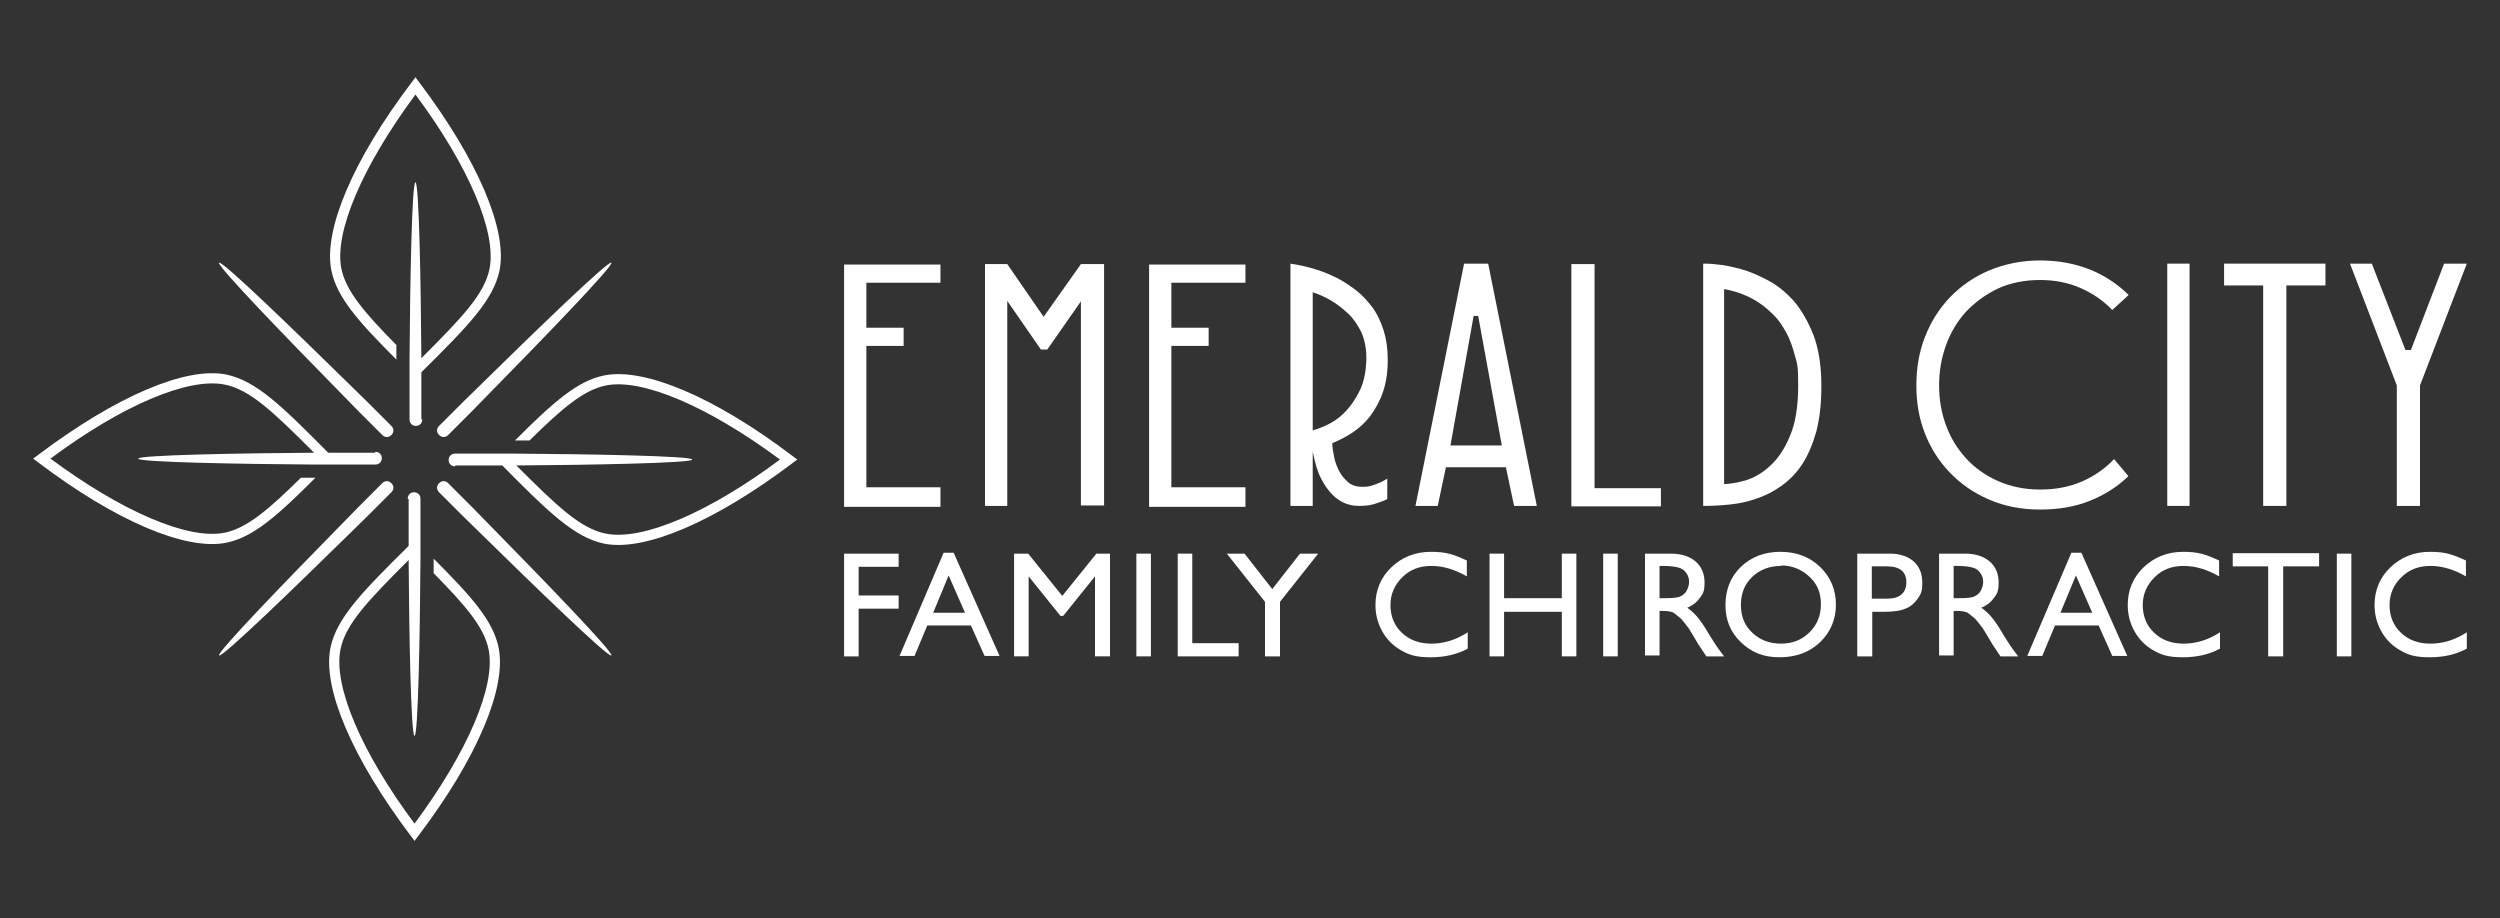 <?xml version="1.0" encoding="UTF-8"?>
<svg xmlns="http://www.w3.org/2000/svg" version="1.1" viewBox="0 0 550 202">
  <rect x="0" y="0" width="550" height="202" fill="#333333" stroke="none"/>
  <defs>
    <style>
      .cls-1 {
        fill: #fff;
      }
    </style>
  </defs>
  <!-- Generator: Adobe Illustrator 28.6.0, SVG Export Plug-In . SVG Version: 1.2.0 Build 709)  -->
  <g>
    <g id="Layer_1">
      <g>
        <g>
          <g>
            <path class="cls-1" d="M185.6,121.8h12.1v2.9h-8.8v6.3h8.8v2.9h-8.8v10.5h-3.2v-22.6Z"/>
            <path class="cls-1" d="M207.5,121.6h2.3l10.1,22.7h-3.3l-3-6.7h-9.6l-2.8,6.7h-3.3l9.7-22.7ZM212.3,134.8l-3.6-8.2-3.4,8.2h7Z"/>
            <path class="cls-1" d="M241.2,121.8h3v22.6h-3.3v-17.6l-7,8.7h-.6l-7-8.7v17.6h-3.2v-22.6h3.1l7.5,9.3,7.5-9.3Z"/>
            <path class="cls-1" d="M250,121.8h3.2v22.6h-3.2v-22.6Z"/>
            <path class="cls-1" d="M259.1,121.8h3.2v19.7h10.2v2.9h-13.4v-22.6Z"/>
            <path class="cls-1" d="M286.1,121.8h3.9l-8.4,10.6v12h-3.3v-12l-8.4-10.6h3.9l6.1,7.8,6.1-7.8Z"/>
            <path class="cls-1" d="M322.9,139.1v3.6c-2.4,1.3-5.1,1.9-8.2,1.9s-4.7-.5-6.4-1.5c-1.8-1-3.2-2.4-4.2-4.2-1-1.8-1.5-3.7-1.5-5.8,0-3.3,1.2-6.1,3.5-8.3,2.3-2.2,5.2-3.4,8.7-3.4s5,.6,7.9,1.9v3.5c-2.6-1.5-5.2-2.3-7.8-2.3s-4.7.8-6.4,2.5-2.6,3.7-2.6,6.1.8,4.5,2.5,6.1c1.7,1.6,3.8,2.4,6.5,2.4s5.4-.8,8-2.5Z"/>
            <path class="cls-1" d="M343.6,121.8h3.2v22.6h-3.2v-9.8h-12.7v9.8h-3.2v-22.6h3.2v9.8h12.7v-9.8Z"/>
            <path class="cls-1" d="M352.7,121.8h3.2v22.6h-3.2v-22.6Z"/>
            <path class="cls-1" d="M361.9,144.4v-22.6h5.7c2.3,0,4.1.6,5.4,1.7s2,2.7,2,4.6-.3,2.5-1,3.4c-.7,1-1.6,1.7-2.8,2.2.7.5,1.4,1.1,2.1,1.9.7.8,1.7,2.2,2.9,4.3.8,1.3,1.4,2.2,1.9,2.9l1.2,1.6h-3.9l-1-1.5c0,0,0-.1-.2-.3l-.6-.9-1-1.7-1.1-1.8c-.7-.9-1.3-1.7-1.8-2.2-.6-.5-1.1-.9-1.5-1.2-.4-.2-1.2-.4-2.3-.4h-.8v9.8h-3.2ZM366.1,124.5h-1v7.1h1.2c1.6,0,2.8-.1,3.4-.4.6-.3,1.1-.7,1.4-1.3.3-.6.5-1.2.5-1.9s-.2-1.4-.6-1.9c-.4-.6-.9-1-1.6-1.2-.7-.2-1.8-.4-3.4-.4Z"/>
            <path class="cls-1" d="M391.7,121.4c3.5,0,6.4,1.1,8.7,3.3,2.3,2.2,3.5,5,3.5,8.3s-1.2,6.1-3.5,8.3c-2.3,2.2-5.3,3.3-8.9,3.3s-6.2-1.1-8.5-3.3-3.4-4.9-3.4-8.2,1.1-6.2,3.4-8.4c2.3-2.2,5.2-3.3,8.7-3.3ZM391.9,124.5c-2.6,0-4.7.8-6.4,2.4-1.7,1.6-2.5,3.7-2.5,6.2s.8,4.5,2.5,6.1c1.7,1.6,3.8,2.4,6.3,2.4s4.6-.8,6.3-2.5c1.7-1.7,2.5-3.7,2.5-6.2s-.8-4.4-2.5-6c-1.7-1.6-3.8-2.5-6.2-2.5Z"/>
            <path class="cls-1" d="M408.6,144.4v-22.6h7.2c2.2,0,3.9.6,5.2,1.7,1.3,1.2,1.9,2.7,1.9,4.7s-.3,2.5-1,3.5c-.7,1-1.6,1.8-2.7,2.2-1.1.5-2.8.7-4.9.7h-2.4v9.8h-3.3ZM415.2,124.6h-3.4v7.1h3.5c1.3,0,2.3-.3,3-.9s1.1-1.5,1.1-2.7c0-2.3-1.4-3.5-4.3-3.5Z"/>
            <path class="cls-1" d="M426.6,144.4v-22.6h5.7c2.3,0,4.1.6,5.4,1.7s2,2.7,2,4.6-.3,2.5-1,3.4c-.7,1-1.6,1.7-2.8,2.2.7.5,1.4,1.1,2.1,1.9.7.8,1.7,2.2,2.9,4.3.8,1.3,1.4,2.2,1.9,2.9l1.2,1.6h-3.9l-1-1.5c0,0,0-.1-.2-.3l-.6-.9-1-1.7-1.1-1.8c-.7-.9-1.3-1.7-1.8-2.2-.6-.5-1.1-.9-1.5-1.2-.4-.2-1.2-.4-2.3-.4h-.8v9.8h-3.2ZM430.8,124.5h-1v7.1h1.2c1.6,0,2.8-.1,3.4-.4.6-.3,1.1-.7,1.4-1.3.3-.6.5-1.2.5-1.9s-.2-1.4-.6-1.9c-.4-.6-.9-1-1.6-1.2-.7-.2-1.8-.4-3.4-.4Z"/>
            <path class="cls-1" d="M455.6,121.6h2.3l10.1,22.7h-3.3l-3-6.7h-9.6l-2.8,6.7h-3.3l9.7-22.7ZM460.3,134.8l-3.6-8.2-3.4,8.2h7Z"/>
            <path class="cls-1" d="M488.4,139.1v3.6c-2.4,1.3-5.1,1.9-8.2,1.9s-4.7-.5-6.4-1.5c-1.8-1-3.2-2.4-4.2-4.2-1-1.8-1.5-3.7-1.5-5.8,0-3.3,1.2-6.1,3.5-8.3,2.3-2.2,5.2-3.4,8.7-3.4s5,.6,7.9,1.9v3.5c-2.6-1.5-5.2-2.3-7.8-2.3s-4.7.8-6.4,2.5-2.6,3.7-2.6,6.1.8,4.5,2.5,6.1c1.7,1.6,3.8,2.4,6.5,2.4s5.4-.8,8-2.5Z"/>
            <path class="cls-1" d="M491.3,121.7h18.9v2.9h-7.9v19.8h-3.3v-19.8h-7.8v-2.9Z"/>
            <path class="cls-1" d="M514.1,121.8h3.2v22.6h-3.2v-22.6Z"/>
            <path class="cls-1" d="M542.7,139.1v3.6c-2.4,1.3-5.1,1.9-8.2,1.9s-4.7-.5-6.4-1.5c-1.8-1-3.2-2.4-4.2-4.2-1-1.8-1.5-3.7-1.5-5.8,0-3.3,1.2-6.1,3.5-8.3,2.3-2.2,5.2-3.4,8.7-3.4s5,.6,7.9,1.9v3.5c-2.6-1.5-5.2-2.3-7.8-2.3s-4.7.8-6.4,2.5c-1.7,1.6-2.6,3.7-2.6,6.1s.8,4.5,2.5,6.1,3.8,2.4,6.5,2.4,5.4-.8,8-2.5Z"/>
          </g>
          <g>
            <path class="cls-1" d="M190.6,62v10.1h8.2v4h-8.2v31.1h16.3v4.3h-21.2v-53.3h21.2v4h-16.3Z"/>
            <path class="cls-1" d="M242.9,58v53.2h-5.1v-44.9l-7.4,10.6h-1.4l-7.4-10.7v45.1h-4.9v-53.2h4.9l8,11.6,8.2-11.6h5.1Z"/>
            <path class="cls-1" d="M257.7,62v10.1h8.2v4h-8.2v31.1h16.3v4.3h-21.2v-53.3h21.2v4h-16.3Z"/>
            <path class="cls-1" d="M293.1,97.6c0,.8.2,1.8.4,2.9.2,1.1.6,2.1,1.1,3.1.5,1,1.2,1.8,2,2.5.8.7,1.9,1,3.1,1s1.6-.1,2.5-.4c.9-.3,1.9-.7,3-1.4v4.5c-.2.1-.8.4-2,.8-1.2.5-2.6.7-4.1.7s-2-.2-3-.5c-1-.4-2-1-2.9-1.9-.9-.9-1.8-2.1-2.6-3.7-.8-1.5-1.3-3.5-1.8-5.8v11.9h-4.9v-53.3c4,.6,7.5,1.7,10.7,3.4,1.3.7,2.6,1.6,3.9,2.6,1.3,1,2.4,2.3,3.5,3.7,1,1.4,1.8,3.1,2.4,5,.6,1.9.9,4,.9,6.4v.3c0,2.7-.4,5-1.1,7-.7,2-1.7,3.7-2.8,5.2-1.1,1.4-2.4,2.6-3.9,3.6-1.4.9-2.9,1.7-4.4,2.3ZM300.6,78.7c0-2.1-.4-4-1.1-5.6-.8-1.6-1.7-3-2.9-4.1-1.2-1.1-2.4-2.1-3.8-2.9-1.4-.8-2.7-1.4-4-1.8v30.4c1.3-.4,2.6-.9,3.9-1.6,1.3-.7,2.6-1.7,3.7-3,1.1-1.2,2.1-2.8,2.9-4.5.8-1.8,1.2-3.9,1.3-6.3v-.5Z"/>
            <path class="cls-1" d="M338.1,111.3h-5l-1.8-8.5h-13.2l-1.8,8.5h-4.9l10.7-53.3h5.3l10.7,53.3ZM330.4,98l-5.2-28.5h-1l-5.1,28.5h11.3Z"/>
            <path class="cls-1" d="M365.4,107.4v4h-19.7v-53.3h5.1v49.3h14.6Z"/>
            <path class="cls-1" d="M374.9,58c.5,0,1.5,0,3,.2,1.5.1,3.2.5,5.1,1,1.9.5,3.9,1.4,6,2.5,2.1,1.1,4,2.7,5.7,4.6,1.7,2,3.1,4.5,4.3,7.5,1.1,3,1.7,6.7,1.7,11s-.4,7.3-1.1,10.1c-.8,2.8-1.8,5.2-3.1,7.2-1.3,2-2.8,3.5-4.6,4.8-1.7,1.2-3.6,2.2-5.5,2.8-1.9.7-3.9,1.1-5.9,1.3-2,.2-3.9.3-5.8.3v-53.3h.4ZM379.2,106.5c1.3,0,2.9-.3,4.8-.8,1.9-.6,3.7-1.6,5.4-3.2,1.7-1.5,3.2-3.7,4.4-6.6,1.2-2.8,1.8-6.5,1.8-11.1s-.2-4.6-.7-6.5c-.5-1.9-1.1-3.6-1.9-5.1-.8-1.4-1.6-2.7-2.6-3.7-1-1-2-1.9-3-2.6-2.4-1.7-5.2-2.8-8.1-3.3v42.9Z"/>
            <path class="cls-1" d="M468.2,104.8c-2.4,2.3-5.2,4.1-8.5,5.4-3.2,1.3-6.9,1.9-10.9,1.9s-7.8-.7-11.2-2.2c-3.3-1.4-6.2-3.4-8.6-5.9-2.4-2.5-4.2-5.3-5.5-8.6-1.3-3.3-1.9-6.8-1.9-10.6s.6-7.4,1.9-10.7c1.3-3.3,3.1-6.2,5.5-8.7,2.4-2.5,5.3-4.5,8.6-5.9,3.4-1.4,7.1-2.2,11.2-2.2s7.7.7,11,2c3.2,1.3,6.1,3.2,8.5,5.6l-3.6,3.3c-1.9-2-4.2-3.6-6.9-4.8-2.7-1.2-5.7-1.8-9-1.8s-6.5.6-9.3,1.9c-2.7,1.3-5,3-7,5.1-1.9,2.1-3.4,4.6-4.4,7.4-1,2.8-1.5,5.7-1.5,8.8s.5,6,1.5,8.7c1,2.8,2.5,5.2,4.4,7.3,1.9,2.1,4.3,3.8,7,5,2.7,1.2,5.8,1.9,9.3,1.9s6.5-.6,9.3-1.8c2.7-1.2,5-2.8,7-4.9l3.1,3.7Z"/>
            <path class="cls-1" d="M481.7,111.3h-4.9v-53.3h4.9v53.3Z"/>
            <path class="cls-1" d="M511.6,62.8h-8.6v48.5h-5.1v-48.5h-8.6v-4.8h22.3v4.8Z"/>
            <path class="cls-1" d="M542.7,58l-10.3,26.8v26.5h-5.1v-26.5l-10.3-26.8h4.8l7.4,19h1.2l7.3-19h4.9Z"/>
          </g>
        </g>
        <g>
          <g>
            <path class="cls-1" d="M89.9,109.8s0,4.2,0,10.3c-10.2,10.1-15.8,15.8-17.2,22.4-1.8,8.9,4.8,24.3,17.6,41.3l.9,1.2.9-1.2c12.8-16.9,19.4-32.4,17.6-41.3-1.2-5.9-5.9-11.2-14.3-19.6v3.2c7.1,7.2,11.1,11.9,12.1,16.8,1.6,8-4.6,22.5-16.3,38.3-11.7-15.7-17.9-30.3-16.3-38.3,1.1-5.6,6.1-10.8,15-19.7.1,15.5.5,38.7,1.3,38.7s1.2-23.2,1.3-38.7v-6.3h0c0-4.4,0-7.2,0-7.2,0-.8-.6-1.4-1.4-1.4s-1.4.6-1.4,1.4Z"/>
            <path class="cls-1" d="M92.7,92.2s0-4.2,0-10.3c10.2-10.1,15.8-15.8,17.2-22.4,1.8-8.9-4.8-24.3-17.6-41.3l-.9-1.2-.9,1.2c-12.8,16.9-19.4,32.4-17.6,41.3,1.2,5.9,5.9,11.2,14.3,19.6v-3.2c-7.1-7.2-11.1-11.9-12.1-16.8-1.6-8,4.6-22.5,16.3-38.3,11.7,15.7,17.9,30.3,16.3,38.3-1.1,5.6-6.1,10.8-15,19.7-.1-15.5-.5-38.7-1.3-38.7s-1.2,23.2-1.3,38.7v6.3h0c0,4.4,0,7.2,0,7.2,0,.8.6,1.4,1.4,1.4s1.4-.6,1.4-1.4Z"/>
            <path class="cls-1" d="M100.2,102.4s4.2,0,10.3,0c10.1,10.2,15.8,15.8,22.4,17.2,8.9,1.8,24.3-4.8,41.3-17.6l1.2-.9-1.2-.9c-16.9-12.8-32.4-19.4-41.3-17.6-5.9,1.2-11.2,5.9-19.6,14.3h3.2c7.2-7.1,11.9-11.1,16.8-12.1,8-1.6,22.5,4.6,38.3,16.3-15.7,11.7-30.3,17.9-38.3,16.3-5.6-1.1-10.8-6.1-19.7-15,15.5-.1,38.7-.5,38.7-1.3s-23.2-1.2-38.7-1.3h-6.3c-4.4,0-7.2,0-7.2,0-.8,0-1.4.6-1.4,1.4s.6,1.4,1.4,1.4Z"/>
            <path class="cls-1" d="M82.5,99.6s-4.2,0-10.3,0c-10.1-10.2-15.8-15.8-22.4-17.2-8.9-1.8-24.3,4.8-41.3,17.6l-1.2.9,1.2.9c16.9,12.8,32.4,19.4,41.3,17.6,5.9-1.2,11.2-5.9,19.6-14.3h-3.2c-7.2,7.1-11.9,11.1-16.8,12.1-8,1.6-22.5-4.6-38.3-16.3,15.7-11.7,30.3-17.9,38.3-16.3,5.6,1.1,10.8,6.1,19.7,15-15.5.1-38.7.5-38.7,1.3s23.2,1.2,38.7,1.3h6.3c4.4,0,7.2,0,7.2,0,.8,0,1.4-.6,1.4-1.4s-.6-1.4-1.4-1.4Z"/>
          </g>
          <path class="cls-1" d="M86.1,106.3h0c-.6-.6-1.4-.6-2,0,0,0-2,2-5.1,5.1l-4.4,4.5c-10.8,11-27,27.7-26.4,28.3h0c.6.6,17.3-15.6,28.3-26.4l4.5-4.4c3.1-3.1,5.1-5.1,5.1-5.1.6-.6.6-1.4,0-2Z"/>
          <path class="cls-1" d="M96.6,95.7h0c.6.6,1.4.6,2,0,0,0,2-2,5.1-5.1l4.4-4.5c10.8-11,27-27.7,26.4-28.3h0c-.6-.6-17.3,15.6-28.3,26.4l-4.5,4.4c-3.1,3.1-5.1,5.1-5.1,5.1-.6.6-.6,1.4,0,2Z"/>
          <path class="cls-1" d="M86.1,95.7h0c.6-.6.6-1.4,0-2,0,0-2-2-5.1-5.1l-4.5-4.4c-11-10.8-27.7-27-28.3-26.4h0c-.6.6,15.6,17.3,26.4,28.3l4.4,4.5c3.1,3.1,5.1,5.1,5.1,5.1.6.6,1.4.6,2,0Z"/>
          <path class="cls-1" d="M96.6,106.3h0c-.6.6-.6,1.4,0,2,0,0,2,2,5.1,5.1l4.5,4.4c11,10.8,27.7,27,28.3,26.4h0c.6-.6-15.6-17.3-26.4-28.3l-4.4-4.5c-3.1-3.1-5.1-5.1-5.1-5.1-.6-.6-1.4-.6-2,0Z"/>
        </g>
      </g>
    </g>
  </g>
</svg>